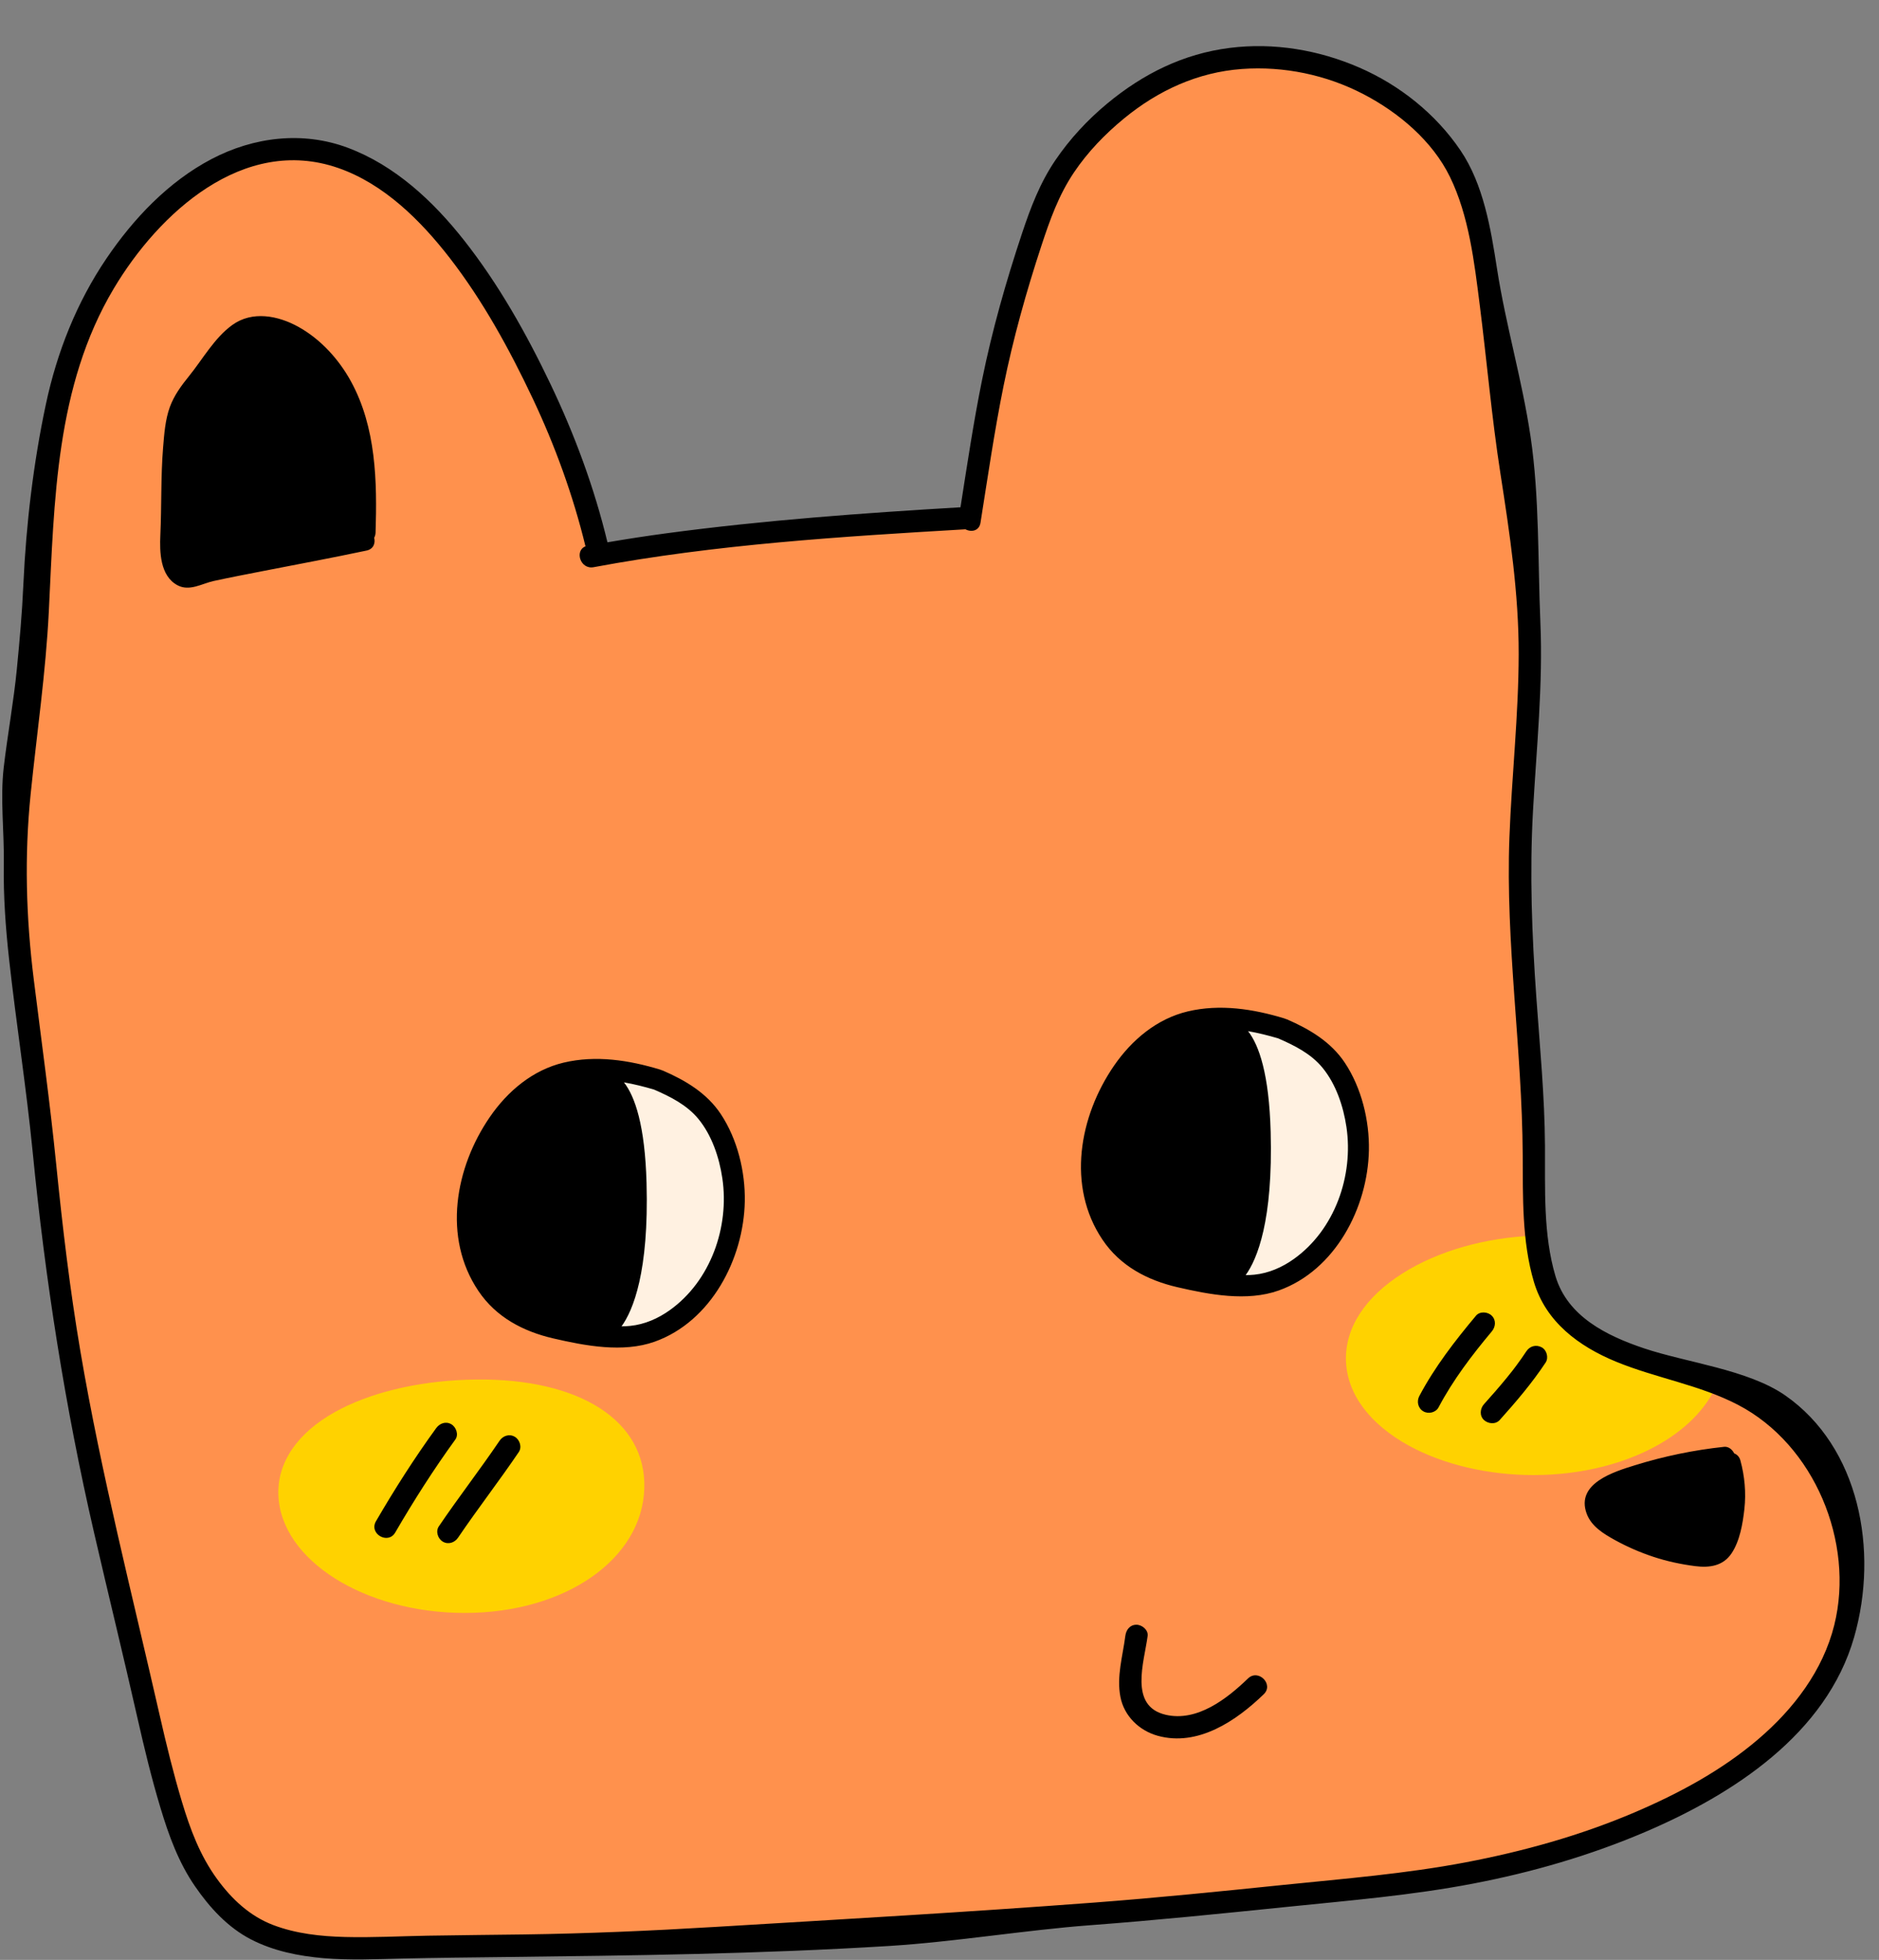 <?xml version="1.0" encoding="UTF-8" standalone="no"?><svg xmlns="http://www.w3.org/2000/svg" xmlns:xlink="http://www.w3.org/1999/xlink" fill="#000000" height="263.5" preserveAspectRatio="xMidYMid meet" version="1" viewBox="-0.3 -6.2 252.7 263.5" width="252.7" zoomAndPan="magnify"><rect x="-0.3" y="-6.2" width="252.7" height="263.5" fill="#808080" stroke="none"/><g id="change1_1"><path d="M130.412,62.906c0,0,3.522-26.609,9.384-41s26.225-28.065,45.913-15.935 s18.073,58.5,19.638,65.348c1.565,6.848-1.174,52.044-1.174,52.044s0.367,31.878,4.5,44.609 c4.133,12.731,33.848,6.457,38.427,29.152s-10.057,36-33.144,43.826s-80.609,11.152-80.609,11.152 s-69.059,4.85-91.174,3.522c-22.115-1.328-23.478-35.217-23.478-35.217L11.456,189.493l-5.087-30.717l-4.304-38.544 V99.884l2.543-25.826c0,0,1.174-55.565,30.522-60.065s45,53.609,45,53.609 C88.787,65.058,130.412,62.906,130.412,62.906z M130.412,62.906c0,0,3.522-26.609,9.384-41 s26.225-28.065,45.913-15.935s18.073,58.5,19.638,65.348c1.565,6.848-1.174,52.044-1.174,52.044 s0.367,31.878,4.5,44.609c4.133,12.731,33.848,6.457,38.427,29.152s-10.057,36-33.144,43.826 s-80.609,11.152-80.609,11.152s-69.059,4.85-91.174,3.522c-22.115-1.328-23.478-35.217-23.478-35.217L11.456,189.493 l-5.087-30.717l-4.304-38.544V99.884l2.543-25.826c0,0,1.174-55.565,30.522-60.065s45,53.609,45,53.609 C88.787,65.058,130.412,62.906,130.412,62.906z" fill="#ff914d"/></g><g id="change2_1"><path d="M163.13,131.849c1.309-2.93,7.34-1.134,9.104,0.21s14.364,6.541,10.08,22.52 c-1.18,4.4-9.156,13.801-15.6,12.009C160.269,164.795,163.13,131.849,163.13,131.849z M82.137,173.034 c13.747,0.224,19.422-15.425,14.342-26.045c-5.079-10.62-15.905-8.402-15.905-8.402S68.39,172.81,82.137,173.034z" fill="#fff1e1"/></g><g id="change3_1"><path d="M62.187,210.653c-13.406,0-24.734-7.072-25.05-15.86c-0.157-4.365,2.541-8.322,7.596-11.144 c4.581-2.557,10.867-4.1,17.699-4.345c14.207-0.516,23.597,4.873,23.916,13.719 c0.343,9.557-9.454,17.125-22.79,17.605C63.099,210.644,62.641,210.653,62.187,210.653z M230.623,179.849 c-9.411-3.588-19.648-4.787-21.95-11.877c-0.714-2.2-1.313-4.978-1.82-8.058 c-0.225,0.004-0.448,0.003-0.674,0.011c-6.692,0.24-13.024,2.037-17.828,5.059 c-5.082,3.196-7.794,7.388-7.635,11.802c0.158,4.427,3.162,8.468,8.456,11.377 c4.622,2.539,10.661,3.956,16.76,3.956c0.468,0,0.935-0.008,1.403-0.025 C218.642,191.686,227.785,186.627,230.623,179.849z" fill="#ffd200"/></g><g id="change4_1"><path d="M239.782,181.406c-4.987-3.467-13.307-4.42-18.971-6.323c-5.019-1.686-10.306-4.27-11.927-9.729 c-1.661-5.593-1.37-11.744-1.406-17.515c-0.042-6.649-0.685-13.273-1.158-19.901 c-0.597-8.366-0.921-16.718-0.454-25.099c0.471-8.451,1.356-16.907,0.993-25.381 c-0.35-8.178-0.116-16.84-1.315-24.922c-1.145-7.717-3.321-14.916-4.519-22.627 c-0.831-5.346-1.813-11.322-4.915-15.896c-3.332-4.914-8.185-8.779-13.617-11.136 c-5.445-2.363-11.487-3.381-17.396-2.638c-6.258,0.787-11.675,3.488-16.502,7.491 c-2.65,2.198-5.011,4.744-6.95,7.592c-2.075,3.047-3.341,6.386-4.499,9.861c-2.153,6.462-4.015,13.013-5.37,19.69 c-1.152,5.676-2.003,11.409-2.904,17.129c-13.195,0.781-26.403,1.739-39.508,3.492 c-2.664,0.356-5.32,0.767-7.97,1.217c-1.773-7.355-4.414-14.478-7.674-21.302 c-3.237-6.775-6.985-13.442-11.648-19.348c-4.128-5.228-9.254-10.016-15.58-12.387 c-6.077-2.277-12.664-1.47-18.343,1.511c-5.798,3.043-10.491,7.996-14.132,13.367 C10.008,34.469,7.363,41.151,5.876,48.124c-1.681,7.887-2.66,16.142-3.029,24.174 c-0.188,4.092-0.485,7.367-0.88,11.446c-0.414,4.274-1.266,8.942-1.763,13.207 c-0.496,4.252,0.079,8.762,0.01,13.046c-0.07,4.279,0.242,8.554,0.712,12.804 c0.954,8.624,2.313,17.184,3.163,25.822c1.698,17.261,4.356,34.325,8.258,51.23c1.919,8.313,3.953,16.593,5.836,24.916 c0.918,4.056,1.897,8.102,3.096,12.085c1.123,3.728,2.428,7.333,4.653,10.561c1.977,2.867,4.409,5.529,7.54,7.14 c3.021,1.554,6.377,2.226,9.738,2.514c3.592,0.308,7.196,0.129,10.794,0.045c4.392-0.102,8.785-0.142,13.178-0.193 c17.667-0.206,34.451-0.406,52.078-1.491c8.768-0.54,18.346-2.141,27.107-2.796 c8.844-0.661,17.665-1.565,26.487-2.467c8.352-0.854,16.718-1.543,24.974-3.126 c7.933-1.521,15.708-3.771,23.14-6.946c11.783-5.034,24.357-13.148,28.089-26.187 C252.399,202.23,249.739,188.329,239.782,181.406z M246.383,212.293c-1.527,6.126-5.463,11.266-10.195,15.314 c-4.934,4.221-10.783,7.362-16.734,9.894c-7.258,3.088-14.911,5.216-22.651,6.687 c-8.081,1.535-16.271,2.19-24.443,3.026c-8.492,0.869-16.984,1.737-25.497,2.38 c-17.02,1.284-34.075,2.257-51.113,3.282c-8.525,0.513-17.045,0.887-25.584,1.005 c-4.31,0.059-8.621,0.091-12.931,0.166c-3.71,0.064-7.428,0.271-11.138,0.175 c-3.266-0.085-6.557-0.436-9.633-1.599c-3.159-1.195-5.609-3.501-7.573-6.2 c-2.296-3.156-3.604-6.66-4.72-10.368c-1.154-3.833-2.104-7.723-2.992-11.625 c-3.707-16.289-7.87-32.475-10.668-48.956c-1.415-8.335-2.407-16.732-3.253-25.142 c-0.837-8.325-1.989-16.582-3.021-24.883c-1.035-8.326-1.267-16.526-0.416-24.879 c0.835-8.205,2.036-16.336,2.446-24.582c0.738-14.811,0.904-30.245,8.721-43.372 c6.056-10.171,17.456-20.647,30.194-16.232c6.152,2.132,11.103,7.068,15.01,12.109 c4.455,5.749,8.029,12.285,11.133,18.843c3.022,6.386,5.442,13.052,7.115,19.916 c-1.502,0.589-0.689,3.14,1.093,2.806c16.453-3.076,33.317-4.117,50.004-5.096 c0.791,0.415,1.849,0.235,2.026-0.878c0.978-6.146,1.867-12.312,3.105-18.413c1.293-6.373,3.046-12.633,5.078-18.808 c1.145-3.48,2.323-6.806,4.38-9.867c1.85-2.754,4.183-5.168,6.742-7.27c4.577-3.759,9.911-6.221,15.86-6.651 c5.628-0.406,11.35,0.785,16.354,3.393c4.71,2.454,9.254,6.269,11.618,11.114 c2.555,5.236,3.277,11.478,4.001,17.186c0.96,7.565,1.612,15.145,2.784,22.684 c1.254,8.066,2.472,16.13,2.457,24.314c-0.015,8.218-0.934,16.397-1.245,24.604 c-0.542,14.279,1.71,28.439,1.787,42.698c0.03,5.636-0.114,11.627,1.507,17.083 c1.599,5.385,6.045,8.666,11.046,10.724c5.364,2.207,11.242,3.112,16.41,5.806 c5.162,2.692,9.07,7.326,11.355,12.64C247.073,200.604,247.781,206.688,246.383,212.293z M74.114,173.746 c4.292,0.994,9.362,1.96,13.624,0.441c7.603-2.71,11.977-11.139,12.126-18.85c0.077-4.006-0.994-8.387-3.224-11.75 c-1.875-2.828-4.753-4.533-7.802-5.855c-0.069-0.03-0.136-0.046-0.203-0.065c-0.045-0.018-0.085-0.041-0.134-0.056 c-4.196-1.277-8.667-1.97-12.995-0.944c-4.16,0.987-7.534,3.834-9.92,7.3 c-4.677,6.794-6.393,16.204-1.544,23.402C66.415,170.892,70.052,172.805,74.114,173.746z M93.62,144.232 c1.814,2.205,2.812,5.189,3.225,7.981c0.971,6.555-1.575,13.812-7.065,17.733c-1.581,1.129-3.38,1.918-5.324,2.117 c-0.389,0.04-0.779,0.056-1.168,0.062c1.557-2.157,3.693-7.314,3.364-19.274 c-0.213-7.745-1.552-11.627-3.039-13.531c1.38,0.242,2.744,0.582,4.061,0.975 C89.862,141.246,92.075,142.355,93.62,144.232z M158.048,166.861c4.292,0.994,9.362,1.96,13.624,0.441 c7.603-2.71,11.977-11.139,12.126-18.85c0.077-4.006-0.995-8.387-3.224-11.75c-1.875-2.828-4.753-4.533-7.802-5.855 c-0.069-0.03-0.136-0.046-0.203-0.065c-0.045-0.018-0.085-0.041-0.134-0.056c-4.196-1.277-8.667-1.97-12.995-0.944 c-4.16,0.987-7.534,3.834-9.92,7.3c-4.677,6.794-6.393,16.204-1.544,23.402 C150.35,164.007,153.987,165.92,158.048,166.861z M177.554,137.347c1.814,2.205,2.812,5.189,3.225,7.981 c0.971,6.555-1.575,13.812-7.065,17.733c-1.581,1.129-3.38,1.918-5.324,2.117 c-0.389,0.04-0.779,0.056-1.168,0.062c1.557-2.157,3.693-7.314,3.364-19.274 c-0.213-7.745-1.552-11.627-3.039-13.531c1.38,0.242,2.744,0.582,4.061,0.975 C173.797,134.361,176.01,135.47,177.554,137.347z M167.535,219.467c-2.824,2.729-6.842,5.864-11.064,4.88 c-4.993-1.163-2.883-7.098-2.429-10.606c0.104-0.805-0.764-1.5-1.5-1.5c-0.897,0-1.396,0.693-1.5,1.5 c-0.352,2.726-1.191,5.429-0.664,8.191c0.492,2.579,2.527,4.547,5.023,5.238c5.408,1.497,10.564-2.016,14.255-5.582 C171.048,220.244,168.925,218.124,167.535,219.467z M233.761,190.16c-0.139-0.513-0.462-0.818-0.843-0.961 c-0.245-0.519-0.763-0.941-1.347-0.878c-4.071,0.434-8.079,1.261-11.989,2.476 c-2.807,0.873-7.958,2.421-6.511,6.467c0.627,1.754,2.298,2.755,3.846,3.609c1.633,0.9,3.362,1.647,5.131,2.233 c1.832,0.607,3.713,1.008,5.626,1.254c1.903,0.244,3.748-0,4.895-1.715c1.119-1.671,1.509-4.011,1.727-5.97 C234.538,194.494,234.336,192.273,233.761,190.16z M60.399,185.286c-0.758-0.443-1.575-0.119-2.052,0.538 c-2.919,4.02-5.588,8.212-8.086,12.505c-0.973,1.672,1.619,3.184,2.59,1.514 c2.498-4.293,5.167-8.485,8.086-12.505C61.413,186.682,61.049,185.666,60.399,185.286z M68.933,186.97 c-0.74-0.433-1.597-0.135-2.052,0.538c-2.639,3.896-5.527,7.614-8.166,11.51 c-0.455,0.671-0.128,1.663,0.538,2.052c0.74,0.433,1.597,0.135,2.052-0.538c2.639-3.896,5.527-7.614,8.166-11.51 C69.925,188.351,69.599,187.36,68.933,186.97z M200.323,170.69c-0.534-0.534-1.599-0.624-2.121,0 c-2.833,3.382-5.554,6.896-7.624,10.807c-0.379,0.716-0.181,1.631,0.538,2.052c0.678,0.397,1.672,0.18,2.052-0.538 c1.952-3.689,4.482-7.009,7.154-10.2C200.843,172.19,200.932,171.298,200.323,170.69z M207.027,174.938 c-0.753-0.398-1.589-0.161-2.052,0.538c-0.431,0.651-0.88,1.289-1.346,1.916 c-0.11,0.147-0.22,0.294-0.331,0.441c-0.037,0.049-0.074,0.098-0.112,0.146c-0.013,0.016-0.097,0.124-0.117,0.15 c-0.241,0.307-0.485,0.612-0.732,0.915c-0.989,1.211-2.021,2.386-3.065,3.549c-0.524,0.584-0.619,1.553,0,2.121 c0.572,0.525,1.561,0.623,2.121,0c2.203-2.452,4.349-4.972,6.173-7.723 C208,176.334,207.716,175.301,207.027,174.938z M46.901,45.08c-1.63-2.979-4.089-5.688-7.079-7.342 c-2.735-1.513-6.196-2.186-8.887-0.241c-2.403,1.737-3.975,4.597-5.819,6.876 c-1.033,1.276-1.997,2.581-2.568,4.134c-0.625,1.7-0.766,3.664-0.913,5.458 c-0.319,3.905-0.191,7.84-0.369,11.753c-0.105,2.303-0.037,5.505,2.29,6.76c1.627,0.877,3.29-0.219,4.895-0.568 c2.222-0.483,4.456-0.912,6.687-1.347c4.624-0.9,9.254-1.766,13.863-2.743c0.933-0.198,1.208-1.004,1.021-1.721 c0.107-0.194,0.177-0.422,0.186-0.691C50.431,58.545,50.283,51.257,46.901,45.08z" fill="inherit"/></g></svg>